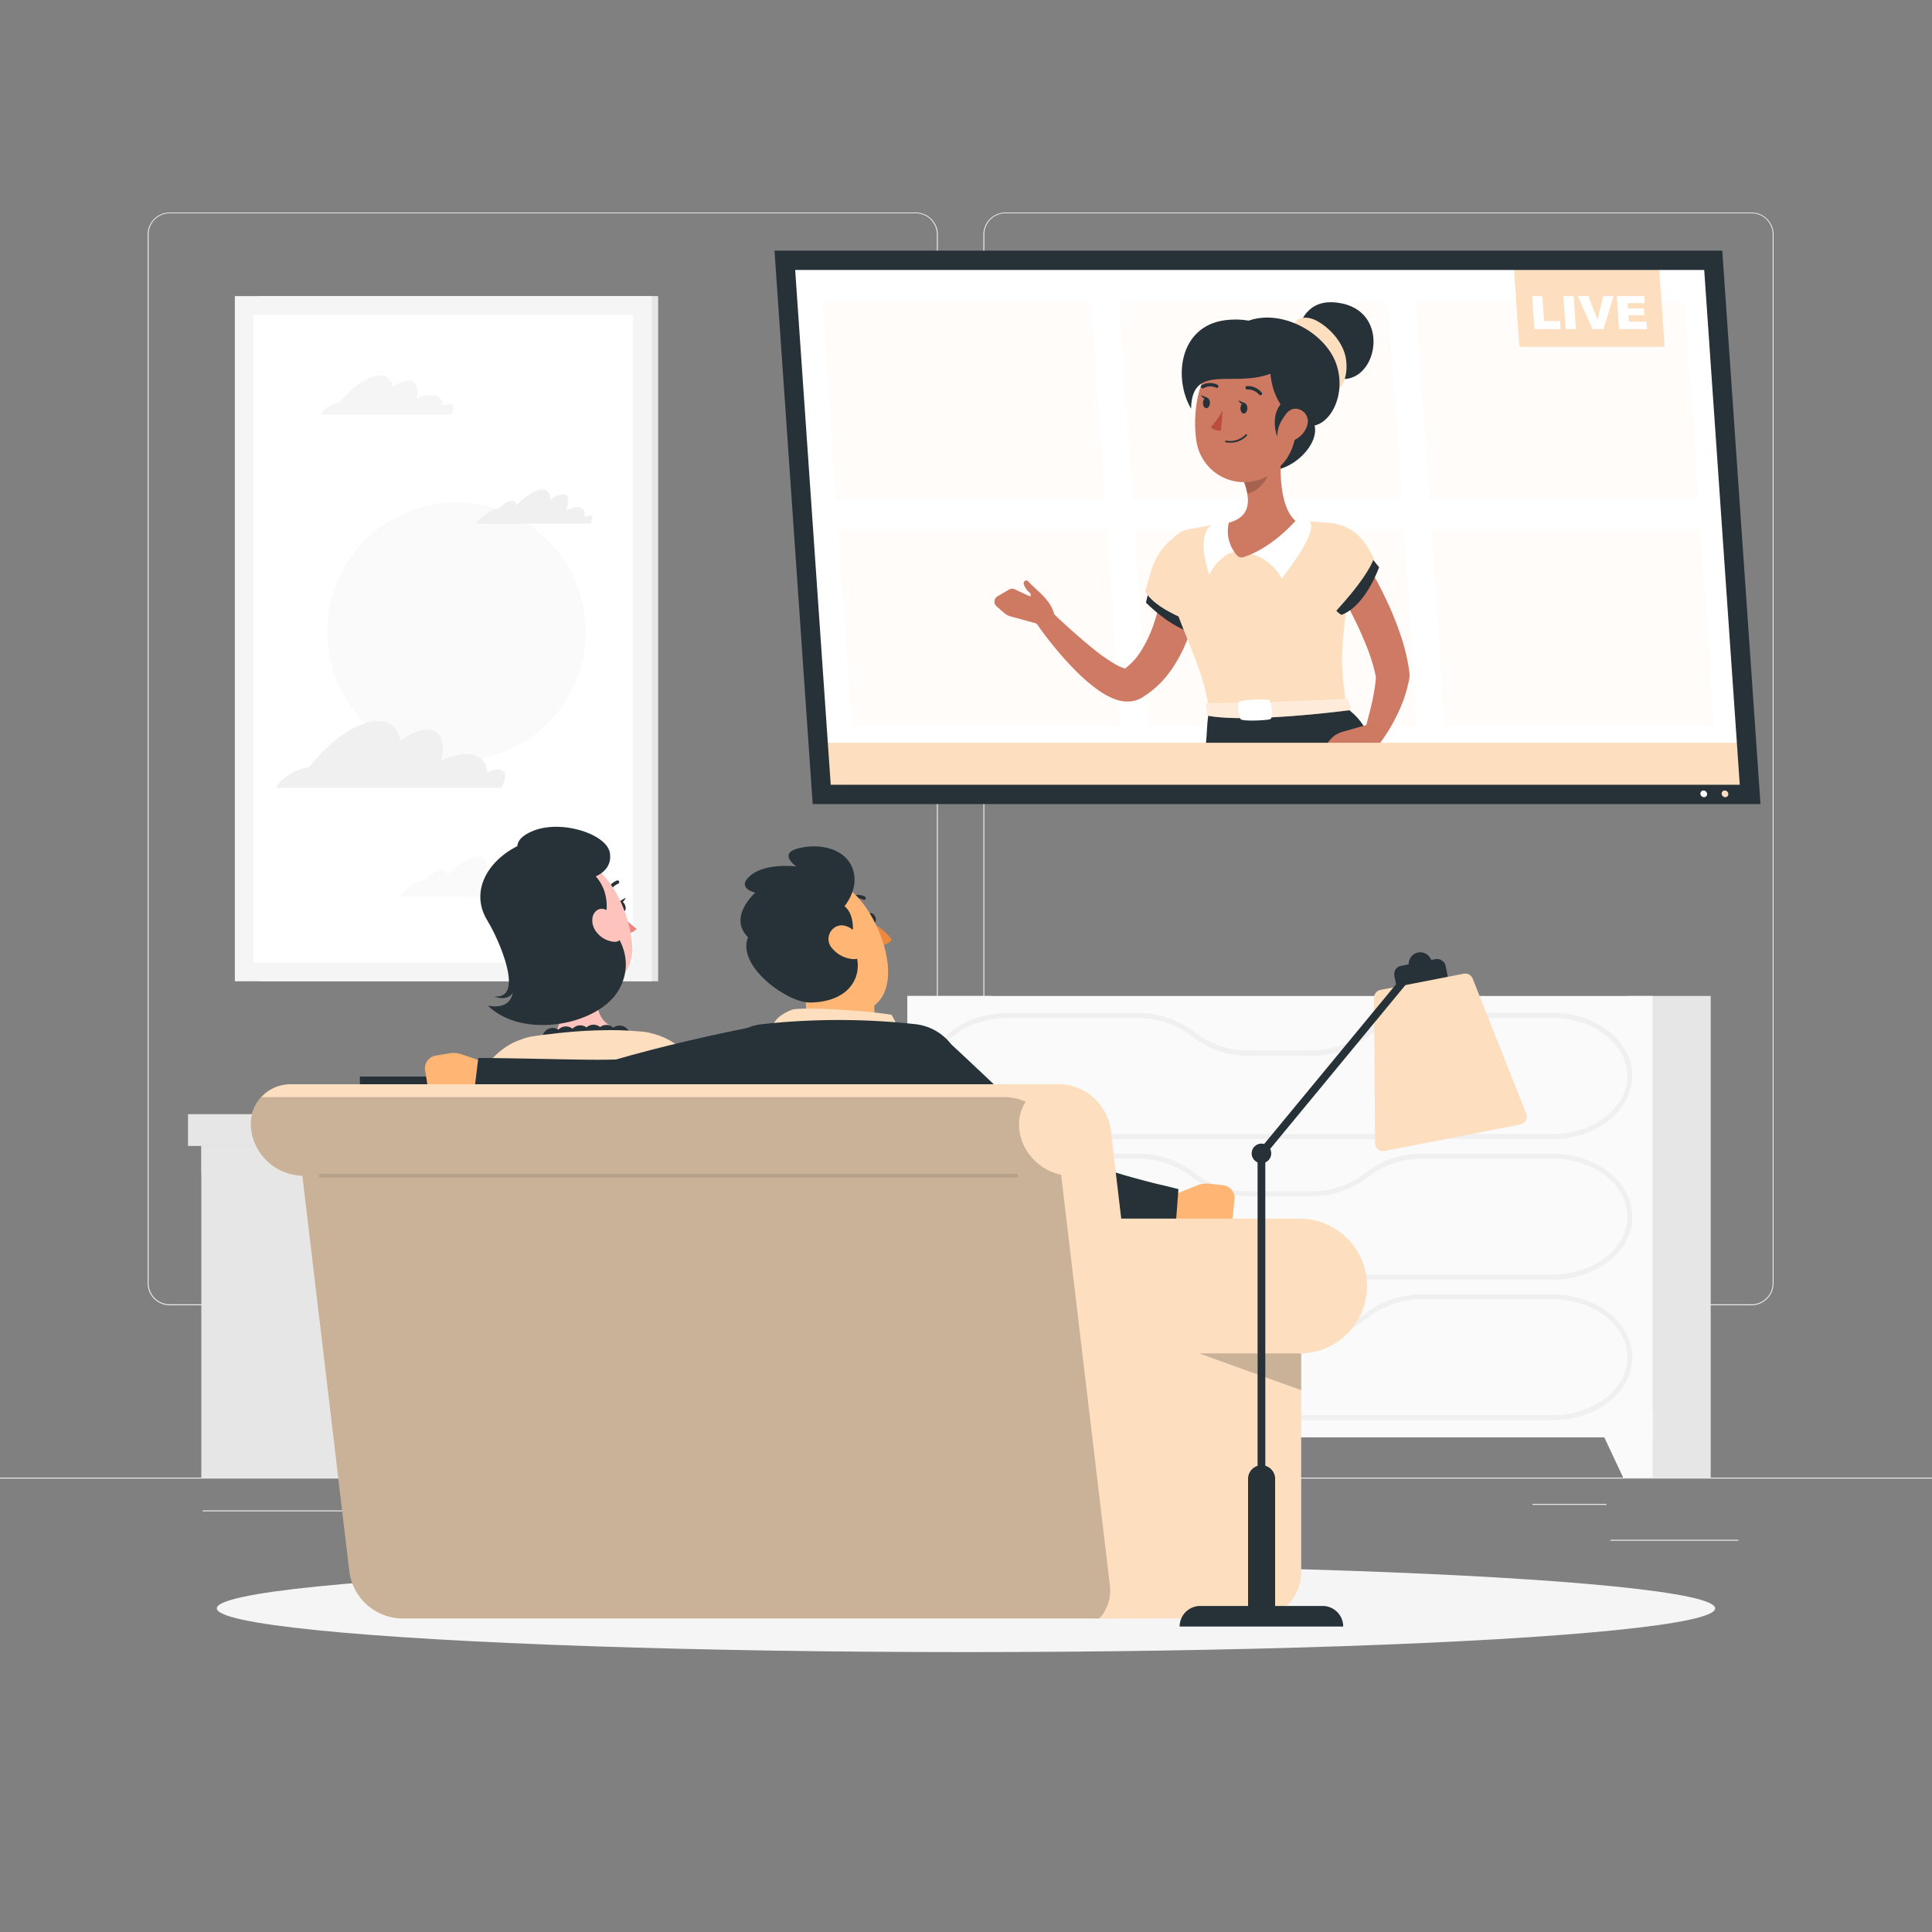 <svg xmlns="http://www.w3.org/2000/svg" viewBox="0 0 500 500"><rect x="0" y="0" width="500" height="500" fill="#808080" stroke="none"/><g id="freepik--background-complete--inject-5"><rect y="382.4" width="500" height="0.25" style="fill:#ebebeb"></rect><rect x="416.78" y="398.49" width="33.12" height="0.25" style="fill:#ebebeb"></rect><rect x="322.53" y="401.21" width="8.69" height="0.25" style="fill:#ebebeb"></rect><rect x="396.59" y="389.21" width="19.19" height="0.25" style="fill:#ebebeb"></rect><rect x="52.46" y="390.89" width="43.19" height="0.25" style="fill:#ebebeb"></rect><rect x="104.56" y="390.89" width="6.33" height="0.25" style="fill:#ebebeb"></rect><rect x="131.47" y="395.11" width="93.68" height="0.25" style="fill:#ebebeb"></rect><path d="M237,337.8H43.91a5.71,5.71,0,0,1-5.7-5.71V60.66A5.71,5.71,0,0,1,43.91,55H237a5.71,5.71,0,0,1,5.71,5.71V332.09A5.71,5.71,0,0,1,237,337.8ZM43.91,55.2a5.46,5.46,0,0,0-5.45,5.46V332.09a5.46,5.46,0,0,0,5.45,5.46H237a5.47,5.47,0,0,0,5.46-5.46V60.66A5.47,5.47,0,0,0,237,55.2Z" style="fill:#ebebeb"></path><path d="M453.31,337.8H260.21a5.72,5.72,0,0,1-5.71-5.71V60.66A5.72,5.72,0,0,1,260.21,55h193.1A5.71,5.71,0,0,1,459,60.66V332.09A5.71,5.71,0,0,1,453.31,337.8ZM260.21,55.2a5.47,5.47,0,0,0-5.46,5.46V332.09a5.47,5.47,0,0,0,5.46,5.46h193.1a5.47,5.47,0,0,0,5.46-5.46V60.66a5.47,5.47,0,0,0-5.46-5.46Z" style="fill:#ebebeb"></path><rect x="234.84" y="257.75" width="21.68" height="124.65" transform="translate(491.35 640.15) rotate(180)" style="fill:#e6e6e6"></rect><polygon points="242.45 382.4 234.84 382.4 234.84 365.42 250.44 365.42 242.45 382.4" style="fill:#fafafa"></polygon><rect x="421.05" y="257.75" width="21.68" height="124.65" transform="translate(863.78 640.15) rotate(180)" style="fill:#e6e6e6"></rect><rect x="234.84" y="257.75" width="192.86" height="114.23" transform="translate(662.53 629.74) rotate(180)" style="fill:#fafafa"></rect><path d="M401.81,294.79H260.73c-11.37,0-20.62-7.32-20.62-16.31h0c0-9,9.25-16.3,20.62-16.3h33.59A24.14,24.14,0,0,1,309,267a24.94,24.94,0,0,0,3.3,2.16,21.63,21.63,0,0,0,10.38,2.7h17.11a22.34,22.34,0,0,0,13.83-5,23.64,23.64,0,0,1,14.55-4.75h33.61c11.37,0,20.63,7.31,20.63,16.3S413.18,294.79,401.81,294.79ZM260.73,263.46c-10.66,0-19.34,6.73-19.34,15h0c0,8.28,8.68,15,19.34,15H401.81c10.66,0,19.34-6.74,19.34-15s-8.68-15-19.34-15H368.2a22.64,22.64,0,0,0-13.75,4.47,23.64,23.64,0,0,1-14.63,5.26H322.71a22.85,22.85,0,0,1-11-2.86,25.74,25.74,0,0,1-3.46-2.27,22.85,22.85,0,0,0-13.93-4.6Z" style="fill:#f0f0f0"></path><polygon points="420.08 382.4 427.7 382.4 427.7 365.42 412.1 365.42 420.08 382.4" style="fill:#fafafa"></polygon><path d="M401.81,331.18H260.73c-11.37,0-20.62-7.31-20.62-16.3v0c0-9,9.25-16.3,20.62-16.3h33.6a24.13,24.13,0,0,1,14.72,4.88,25.4,25.4,0,0,0,3.28,2.16,21.63,21.63,0,0,0,10.38,2.7h17.11a22.33,22.33,0,0,0,13.83-5,23.61,23.61,0,0,1,14.55-4.75h33.61c11.37,0,20.63,7.31,20.63,16.3S413.18,331.18,401.81,331.18ZM260.73,299.85c-10.66,0-19.34,6.74-19.34,15v0c0,8.28,8.68,15,19.34,15H401.81c10.66,0,19.34-6.73,19.34-15s-8.68-15-19.34-15H368.2a22.56,22.56,0,0,0-13.75,4.48,23.64,23.64,0,0,1-14.63,5.26H322.71a23,23,0,0,1-11-2.86,27.35,27.35,0,0,1-3.45-2.27,22.87,22.87,0,0,0-13.93-4.61Z" style="fill:#f0f0f0"></path><path d="M401.81,367.56H260.73c-11.37,0-20.62-7.31-20.62-16.3S249.36,335,260.73,335h33.61a24.13,24.13,0,0,1,14.7,4.87,25.87,25.87,0,0,0,3.29,2.16,21.63,21.63,0,0,0,10.38,2.7h17.11a22.34,22.34,0,0,0,13.83-5A23.61,23.61,0,0,1,368.19,335h33.62c11.37,0,20.63,7.32,20.63,16.31S413.18,367.56,401.81,367.56ZM260.73,336.24c-10.66,0-19.34,6.74-19.34,15s8.68,15,19.34,15H401.81c10.66,0,19.34-6.73,19.34-15s-8.68-15-19.34-15H368.19a22.59,22.59,0,0,0-13.74,4.47A23.64,23.64,0,0,1,339.82,346H322.71a23,23,0,0,1-11-2.86,27.45,27.45,0,0,1-3.46-2.27,22.81,22.81,0,0,0-13.91-4.6Z" style="fill:#f0f0f0"></path><rect x="52.09" y="296.57" width="67.97" height="85.82" transform="translate(172.16 678.97) rotate(180)" style="fill:#e6e6e6"></rect><rect x="120.07" y="296.57" width="89.34" height="85.82" style="fill:#f0f0f0"></rect><polygon points="52.09 289.26 209.4 289.26 209.4 297.62 52.09 303.88 52.09 289.26" style="fill:#e6e6e6;opacity:0.7;mix-blend-mode:multiply"></polygon><rect x="48.67" y="288.36" width="71.4" height="8.22" transform="translate(168.73 584.93) rotate(180)" style="fill:#e6e6e6"></rect><rect x="120.07" y="288.36" width="92.76" height="8.22" style="fill:#f0f0f0"></rect><rect x="66.85" y="76.63" width="103.48" height="177.32" transform="translate(237.18 330.58) rotate(180)" style="fill:#e6e6e6"></rect><rect x="60.78" y="76.63" width="107.88" height="177.32" transform="translate(229.44 330.58) rotate(180)" style="fill:#f5f5f5"></rect><rect x="30.92" y="116.2" width="167.61" height="98.18" transform="translate(280.01 50.57) rotate(90)" style="fill:#fff"></rect><circle cx="118.13" cy="163.47" r="33.46" transform="translate(-34.4 31.51) rotate(-13.28)" style="fill:#fafafa"></circle><path d="M80,198.55c5.45-7,12.57-11.94,17.84-11.94,3.3,0,5.27,2,5.79,5.14,2.43-1.82,4.88-2.9,6.93-2.9,3.59,0,4.89,3.36,3.61,8.09a15.69,15.69,0,0,1,6-1.8c3.67-.22,5.74,1.71,5.94,4.85a6,6,0,0,1,2.58-.9c2.11-.13,2.67,1.82,1.26,4.34l-.28.47H71.49C72.35,201.43,77.38,198.67,80,198.55Z" style="fill:#f0f0f0"></path><path d="M87.94,104.12c3.15-4.05,7.29-6.93,10.34-6.93a3.2,3.2,0,0,1,3.36,3,7.28,7.28,0,0,1,4-1.68c2.09,0,2.84,2,2.1,4.7a8.94,8.94,0,0,1,3.49-1c2.13-.13,3.33,1,3.44,2.81a3.6,3.6,0,0,1,1.5-.52c1.23-.07,1.55,1.06.73,2.52l-.16.27H83C83.5,105.79,86.42,104.19,87.94,104.12Z" style="fill:#f5f5f5"></path><path d="M128.6,131.75l.27,0c1.32-1.28,2.66-2.1,3.61-2.1.68,0,1.05.43,1.12,1.15,2.47-2.49,5-4.1,6.78-4.1,1.43,0,2.1,1,2,2.76a6,6,0,0,1,3.27-1.56c1.56,0,1.8,1.81.79,4.36h0a7,7,0,0,1,2.78-1c1.61-.11,2.32.93,2.1,2.62a2.75,2.75,0,0,1,1.21-.49c.88-.06,1,.87.26,2.12H123.2C124.57,133.62,126.93,132,128.6,131.75Z" style="fill:#f0f0f0"></path><path d="M109.84,227.64l.32,0c1.55-1.5,3.12-2.46,4.23-2.46.81,0,1.25.5,1.33,1.35,2.9-2.93,5.89-4.83,8-4.83,1.68,0,2.46,1.24,2.37,3.26a7,7,0,0,1,3.85-1.84c1.83,0,2.11,2.13.93,5.12h0a8.12,8.12,0,0,1,3.27-1.14c1.89-.14,2.72,1.08,2.47,3.07a3.3,3.3,0,0,1,1.42-.57c1-.07,1.15,1,.31,2.49H103.48C105.09,229.84,107.87,227.89,109.84,227.64Z" style="fill:#fafafa"></path></g><g id="freepik--Shadow--inject-5"><ellipse id="freepik--path--inject-5" cx="250" cy="416.24" rx="193.89" ry="11.32" style="fill:#f5f5f5"></ellipse></g><g id="freepik--TV--inject-5"><polygon points="452.93 205.59 212.66 205.59 203.11 67.37 443.39 67.37 452.93 205.59" style="fill:#fff"></polygon><g style="opacity:0.1"><polygon points="285.9 128.98 216.33 128.98 212.83 78.21 282.39 78.21 285.9 128.98" style="fill:#FDDEBF"></polygon><polygon points="362.69 128.98 293.13 128.98 289.63 78.21 359.19 78.21 362.69 128.98" style="fill:#FDDEBF"></polygon><polygon points="289.96 187.91 220.4 187.91 216.9 137.14 286.46 137.14 289.96 187.91" style="fill:#FDDEBF"></polygon><polygon points="366.76 187.91 297.2 187.91 293.7 137.14 363.26 137.14 366.76 187.91" style="fill:#FDDEBF"></polygon><polygon points="439.5 128.98 369.93 128.98 366.43 78.21 435.99 78.21 439.5 128.98" style="fill:#FDDEBF"></polygon><polygon points="443.56 187.91 374 187.91 370.5 137.14 440.06 137.14 443.56 187.91" style="fill:#FDDEBF"></polygon></g><path d="M339.57,108.52c-4.54-7.23-10.27-6.42-14.55-4.45l-2,13.61C327.61,128.16,344.12,115.75,339.57,108.52Z" style="fill:#263238"></path><path d="M311.05,148.4c-.05.88-.11,1.53-.18,2.28s-.18,1.44-.28,2.15c-.21,1.43-.46,2.84-.76,4.25a55.77,55.77,0,0,1-2.53,8.37,36.57,36.57,0,0,1-4.25,8,24.68,24.68,0,0,1-7,6.76l.47-.35a7.38,7.38,0,0,1-2.17,1.26,7,7,0,0,1-2.24.43,9.06,9.06,0,0,1-3.38-.54,18.36,18.36,0,0,1-4.39-2.32A46.16,46.16,0,0,1,278,173.2c-1.9-1.94-3.66-3.94-5.34-6s-3.26-4.15-4.77-6.39a2.39,2.39,0,0,1,3.62-3.07l0,0c1.82,1.72,3.69,3.5,5.58,5.18s3.79,3.36,5.73,4.9a45.77,45.77,0,0,0,5.81,4.09,10.52,10.52,0,0,0,2.56,1.1c.31.07.54.06.44,0a1.31,1.31,0,0,0-.86.32l.46-.36a17,17,0,0,0,4.17-4.67,33.12,33.12,0,0,0,3-6.26,52.27,52.27,0,0,0,1.94-7.05c.26-1.21.48-2.43.66-3.65l.25-1.83c.07-.58.15-1.26.19-1.72v-.12a4.8,4.8,0,0,1,9.57.66Z" style="fill:#cf7a64"></path><path d="M261.17,152.56l-3.09,1.81A1.62,1.62,0,0,0,258,157l1.88,1.63a4.16,4.16,0,0,0,1.68.9l7.71,2.12,3.77-2c-1.06-3.82-7-5.52-7-5.52l-3.35-1.58A1.6,1.6,0,0,0,261.17,152.56Z" style="fill:#ce7a63"></path><path d="M297.37,152a28,28,0,0,1-.81,3.93s7.74,8.09,14.61,8.18a3.93,3.93,0,0,0,.75-3.39Z" style="fill:#263238"></path><path d="M304.76,138.36c-6.9,5-6.81,10.32-8.39,14.67,3.11,5.62,15.67,9.15,15.67,9.15S314.4,131.38,304.76,138.36Z" style="fill:#FDDEBF"></path><path d="M301.93,144.43c-.09,14.13,9.25,24.81,11,39.71l35.58-.86c-2-14.51-1.5-13.06,1.66-41.1a6.24,6.24,0,0,0-5.46-6.74c-2.68-.3-6-.58-9.42-.65a119.29,119.29,0,0,0-17.27.49c-3.69.44-7.6,1.16-10.58,1.76C304,137.74,302,140.85,301.93,144.43Z" style="fill:#FDDEBF"></path><path d="M319.45,142.88c-2,.16-5,2.64-6.49,5.94-5.22-16.42,5.05-13.54,5.05-13.54Z" style="fill:#fff"></path><path d="M323.7,143.47c2-.07,6.51,2.95,8,6.28,14.75-19.19,3.6-15,3.6-15Z" style="fill:#fff"></path><path d="M331.67,115.35c-.55,5.6-.64,15.83,3.61,19.44,0,0-6.07,7.1-13.58,9.42a1.52,1.52,0,0,1-1.56-.48,9.43,9.43,0,0,1-2.13-8.45c6.05-1.66,5.44-6.26,3.94-10.56Z" style="fill:#ce7a63"></path><path d="M327.71,119.18,322,124.72a19.5,19.5,0,0,1,.83,3c2.33-.41,5.33-3.1,5.34-5.59A8.59,8.59,0,0,0,327.71,119.18Z" style="opacity:0.2"></path><path d="M336.54,105c-1.3,9.11-1.65,13-6.72,17a12.46,12.46,0,0,1-20.18-7.8c-1.34-8.55,1-22,10.39-24.35S337.84,95.87,336.54,105Z" style="fill:#ce7a63"></path><path d="M347.42,78.56c-8.22-1.76-10.92,3.61-11.85,8.28l9.5,10.83C355.9,101.26,360.67,81.4,347.42,78.56Z" style="fill:#263238"></path><path d="M334.69,85.73c-.27-3.17,2.48-4.29,5.46-3s7.5,5.34,8.2,10.26-1.44,8.91-4.16,8.15S334.69,85.73,334.69,85.73Z" style="fill:#FDDEBF"></path><path d="M345.84,94.23c-3.41-9.89-19.33-16.89-27.8-7.89l10.67,7.33c-.2,5.5,1.26,11,6.54,15.13C342,114.13,349.16,103.84,345.84,94.23Z" style="fill:#263238"></path><path d="M330.42,96c-10.07,5.18-21.95-2.83-22.17,9.77-4.62-7.85-3.13-21.51,9.05-22.93C330.59,81.29,337.39,92.42,330.42,96Z" style="fill:#263238"></path><path d="M332.7,103.4c-3.57,2.61-3,7.22-2.15,9.63a8.36,8.36,0,0,1,3.17-6.55Z" style="fill:#263238"></path><path d="M322.81,105.79c-.06.75-.51,1.3-1,1.23s-.84-.74-.78-1.49.5-1.3,1-1.22S322.87,105.05,322.81,105.79Z" style="fill:#263238"></path><path d="M313.12,104.41c-.06.74-.51,1.29-1,1.22s-.85-.74-.79-1.49.51-1.29,1-1.22S313.18,103.66,313.12,104.41Z" style="fill:#263238"></path><path d="M312.55,103l-1.78-.78S311.59,103.75,312.55,103Z" style="fill:#263238"></path><path d="M316.41,106.16a18.19,18.19,0,0,1-3.07,4.38,3.44,3.44,0,0,0,2.66.9Z" style="fill:#ba4d3c"></path><path d="M318.54,114.56a7.21,7.21,0,0,1-1.28-.08.24.24,0,0,1-.2-.25.2.2,0,0,1,.24-.19,5.62,5.62,0,0,0,5.07-1.6.22.22,0,0,1,.31,0,.21.21,0,0,1,0,.31A5.72,5.72,0,0,1,318.54,114.56Z" style="fill:#263238"></path><path d="M338.3,110.1a6.16,6.16,0,0,1-3.32,3.77c-2.12.95-3.67-.92-3.49-3.16.16-2,1.46-4.94,3.78-4.94A3.27,3.27,0,0,1,338.3,110.1Z" style="fill:#ce7a63"></path><path d="M326.18,102.29a.48.48,0,0,1-.33-.15,3.78,3.78,0,0,0-3-1.34.47.47,0,0,1-.52-.39.4.4,0,0,1,.35-.49,4.67,4.67,0,0,1,3.82,1.65.43.43,0,0,1,0,.62A.37.37,0,0,1,326.18,102.29Z" style="fill:#263238"></path><path d="M311.14,100.49a.53.53,0,0,1-.26-.21.42.42,0,0,1,.14-.6,4.44,4.44,0,0,1,4.05-.13.46.46,0,0,1,.21.6.42.42,0,0,1-.59.18,3.52,3.52,0,0,0-3.2.13A.43.43,0,0,1,311.14,100.49Z" style="fill:#263238"></path><path d="M322.23,104.38l-1.77-.78S321.28,105.14,322.23,104.38Z" style="fill:#263238"></path><path d="M357.38,200.51h-49c5-4.22,3.33-11.46,4.54-16.37l35.58-.86C354.27,187.34,355.46,193.15,357.38,200.51Z" style="fill:#263238"></path><path d="M350.13,140.2c1.83,2.62,3.34,5.16,4.88,7.81s2.91,5.36,4.19,8.15a79.77,79.77,0,0,1,3.42,8.65,49.07,49.07,0,0,1,2.16,9.41l0,.31a2.82,2.82,0,0,1,0,.77,35.65,35.65,0,0,1-2.93,9.13q-1,2.1-2.14,4.06a45.73,45.73,0,0,1-2.57,3.83,2.41,2.41,0,0,1-4.24-2.1l0-.14c.35-1.29.77-2.67,1.11-4s.69-2.68,1-4,.53-2.65.75-3.93a36.38,36.38,0,0,0,.38-3.75l0,1.08a46,46,0,0,0-2.23-7.61c-1-2.55-2.12-5.09-3.36-7.6s-2.59-5-4-7.44-2.93-4.91-4.38-7.16l-.06-.1a4.8,4.8,0,0,1,8-5.35Z" style="fill:#cf7a64"></path><path d="M354.36,143.42a33,33,0,0,0,2.55,3.35s-3.42,10-9.72,12.35a4.47,4.47,0,0,1-2.25-2.88Z" style="fill:#263238"></path><path d="M344.27,135.36c6.77.88,9,4.86,11.31,9.14-2.11,5.72-10.7,14.56-10.7,14.56S332,133.77,344.27,135.36Z" style="fill:#FDDEBF"></path><path d="M354.49,187.38l-7,2a6.65,6.65,0,0,0-3.93,3l-.79,1.33a1.81,1.81,0,0,0,.41,2.27l3.48,3.07a2.15,2.15,0,0,0,2.95,0l3.55-3.52s5.21-2.7,5.05-6.59Z" style="fill:#ce7a63"></path><path d="M272.9,159.41c-.67-4.17-5-6.81-6.83-9a.68.68,0,0,0-1.11.31c-.22.85,1.14,2.49,1.74,2.84.05.78-.11,5,3,5.93C271,159.53,272.9,159.41,272.9,159.41Z" style="fill:#ce7a63"></path><path d="M348.85,181.12a12.38,12.38,0,0,1,.66,2.06.51.51,0,0,1-.43.64c-3.78.49-25.92,3.18-36.15,1.47a.58.58,0,0,1-.49-.53c-.07-.63-.2-1.61-.28-2.24a.5.5,0,0,1,.5-.59c3.51,0,22-.21,35.62-1.15A.57.57,0,0,1,348.85,181.12Z" style="fill:#FDDEBF"></path><path d="M348.85,181.12a12.38,12.38,0,0,1,.66,2.06.51.51,0,0,1-.43.64c-3.78.49-25.92,3.18-36.15,1.47a.58.58,0,0,1-.49-.53c-.07-.63-.2-1.61-.28-2.24a.5.5,0,0,1,.5-.59c3.51,0,22-.21,35.62-1.15A.57.57,0,0,1,348.85,181.12Z" style="fill:#fff;opacity:0.4"></path><path d="M328.33,181.11a29.52,29.52,0,0,0-7.66.4c-.53.32,0,4.44.5,4.69,1,.51,6.54.23,7.53-.06S329.05,181.33,328.33,181.11Z" style="fill:#fff"></path><polygon points="452.93 205.59 212.66 205.59 211.73 192.22 452.01 192.22 452.93 205.59" style="fill:#FDDEBF"></polygon><polygon points="430.8 89.75 393.21 89.75 391.66 67.37 429.25 67.37 430.8 89.75" style="fill:#FDDEBF"></polygon><path d="M396.52,76.63h2.65l.44,6.45h4.13l.15,2.11h-6.78Z" style="fill:#fff"></path><path d="M404.61,76.63h2.65l.59,8.56H405.2Z" style="fill:#fff"></path><path d="M408.31,76.63h2.77l2.35,6.16,1.48-6.16h2.68L415,85.19h-2.87Z" style="fill:#fff"></path><path d="M418.45,76.63h7.09l.13,1.83h-4.44l.1,1.36h4.11l.12,1.75h-4.11l.11,1.68h4.57l.13,1.94H419Z" style="fill:#fff"></path><path d="M455.61,208.09H210.32L200.44,64.87H445.72Zm-240.62-5H450.25l-9.2-133.22H205.79Z" style="fill:#263238"></path><path d="M445.57,205.45a.78.78,0,0,1,.8-.86.94.94,0,0,1,.92.86.79.79,0,0,1-.8.86A.93.93,0,0,1,445.57,205.45Z" style="fill:#FDDEBF"></path><path d="M440.07,205.45a.78.78,0,0,1,.8-.86.94.94,0,0,1,.92.86.79.79,0,0,1-.8.86A.93.93,0,0,1,440.07,205.45Z" style="fill:#fff"></path></g><g id="freepik--Characters--inject-5"><path d="M149.21,314.53l-2.36-1.75a3.4,3.4,0,0,0-3.08-.52l-4.91,1.57a6.39,6.39,0,0,0-4.13,4.14l-.38,1.22c3.7,3.18,10,3.88,10,3.88l1.79.41a2.85,2.85,0,0,0,3.46-2.08l.84-3.53A3.27,3.27,0,0,0,149.21,314.53Z" style="fill:#ffc3bd"></path><path d="M136.53,283.71l-.85,1.32-.89,1.43c-.58,1-1.14,1.94-1.7,2.93-1.1,2-2.13,4-3.09,6s-1.83,4.12-2.61,6.22a63.55,63.55,0,0,0-2,6.35l.08-.92a1.16,1.16,0,0,0,0,.61,2.65,2.65,0,0,0,.62,1,12.15,12.15,0,0,0,3.14,2.35,32.79,32.79,0,0,0,4.26,2c1.49.62,3.12,1.15,4.61,1.63l.15.05a2.4,2.4,0,0,1-.71,4.68A38.22,38.22,0,0,1,132,319a31.19,31.19,0,0,1-5.59-1.32,18.21,18.21,0,0,1-5.71-3.05,11.43,11.43,0,0,1-2.6-3,9.62,9.62,0,0,1-1.28-4.37,3.41,3.41,0,0,1,0-.72l0-.2a60.92,60.92,0,0,1,1.76-7.55,65.1,65.1,0,0,1,2.62-7.21c1-2.35,2.1-4.63,3.31-6.86.62-1.1,1.25-2.2,1.92-3.29s1.33-2.11,2.18-3.29a4.8,4.8,0,0,1,7.95,5.38Z" style="fill:#ffc3bd"></path><path d="M139.23,268.31c2.93,5.78,3.18,13.19-4.22,24.95-5.28.87-15.5-5.48-15.5-5.48S125.24,268.47,139.23,268.31Z" style="fill:#FDDEBF"></path><path d="M142.53,247.46c1.87,5.66,4.36,16.06.85,20.1,0,0,5.39-1.12,17.33,5.38,3.07-5,.5-6.37.5-6.37-6.6-1.17-7.05-5.9-6.52-10.41Z" style="fill:#ffc3bd"></path><path d="M145.77,268.79a2.71,2.71,0,1,1-2.64-2.76A2.71,2.71,0,0,1,145.77,268.79Z" style="fill:#263238"></path><path d="M149.17,268.41a2.71,2.71,0,1,1-2.64-2.77A2.7,2.7,0,0,1,149.17,268.41Z" style="fill:#263238"></path><path d="M152.87,268.3a2.71,2.71,0,1,1-2.46-2.93A2.7,2.7,0,0,1,152.87,268.3Z" style="fill:#263238"></path><path d="M156.3,268.12a2.71,2.71,0,1,1-2.47-2.92A2.71,2.71,0,0,1,156.3,268.12Z" style="fill:#263238"></path><path d="M159.6,268.46a2.7,2.7,0,1,1-2.16-3.16A2.7,2.7,0,0,1,159.6,268.46Z" style="fill:#263238"></path><path d="M163,268.63a2.71,2.71,0,1,1-2.16-3.16A2.71,2.71,0,0,1,163,268.63Z" style="fill:#263238"></path><path d="M160.05,234.82c.25.75.85,1.26,1.34,1.13s.68-.84.42-1.59-.85-1.26-1.33-1.13S159.8,234.06,160.05,234.82Z" style="fill:#263238"></path><path d="M160.27,233.32l1.62-1S161.44,234,160.27,233.32Z" style="fill:#263238"></path><path d="M160.48,236.24a23.14,23.14,0,0,0,4.27,4.12,3.16,3.16,0,0,1-2.49,1.19Z" style="fill:#ed847e"></path><path d="M160.22,228.43a.42.42,0,0,0,0-.33.46.46,0,0,0-.62-.2,4.87,4.87,0,0,0-2.8,3.26.43.43,0,0,0,.38.5.51.51,0,0,0,.55-.4A3.84,3.84,0,0,1,160,228.7.52.52,0,0,0,160.22,228.43Z" style="fill:#263238"></path><path d="M134.49,238.46c3.38,8.82,4.62,12.61,10.62,16,9,5.17,19.17-.28,18.51-9.77-.6-8.55-6-21.53-16-22.84A12.1,12.1,0,0,0,134.49,238.46Z" style="fill:#ffc3bd"></path><path d="M151.55,224.54c2.92-7-6.54-10.22-15.93-6.36s-14.55,12.78-9.07,20.7,11.09,23.46-.29,21.38c9.09,8.91,29.33,5.1,34.23-4.69s-4-17.31-4-17.31S159.43,229.75,151.55,224.54Z" style="fill:#263238"></path><path d="M147.28,227.39c5.47,1.17,11.53-1.53,10.53-6.77-.92-4.84-12.83-8.72-20.26-5.42C129.21,218.91,136.25,225,147.28,227.39Z" style="fill:#263238"></path><path d="M126.22,238.39c2.86,4.71,9.8,20.34,1.62,19.47,3.7,1.43,6.86-.36,5.78-8.3A15.27,15.27,0,0,0,126.22,238.39Z" style="fill:#263238"></path><path d="M154.39,241.24a6.47,6.47,0,0,0,4.61,2.5c2.24.08,2.6-2.54,1.35-4.79-1.12-2-3.64-4.52-5.57-3.53S152.85,239.36,154.39,241.24Z" style="fill:#ffc3bd"></path><path d="M179.53,280.2a179.41,179.41,0,0,1,.74,18c.07,4.08.07,8.14,0,12.92a16.59,16.59,0,0,1-15.65,16.31l-7.85.44A16.55,16.55,0,0,1,139.49,314c-1.35-8.35-4.09-18.73-9.14-33.4a9.17,9.17,0,0,1,7.17-12.34c1.54-.24,3.19-.47,4.88-.64a125.11,125.11,0,0,1,17.83-1c2,.07,4,.2,5.91.36A14.82,14.82,0,0,1,179.53,280.2Z" style="fill:#FDDEBF"></path><path d="M216.64,313.76l-1.72-2.38a3.43,3.43,0,0,0-2.79-1.41L207,310a6.34,6.34,0,0,0-5.17,2.71l-.74,1c2.59,4.14,8.43,6.71,8.43,6.71l1.58.91a2.83,2.83,0,0,0,3.93-.95l1.86-3.11A3.29,3.29,0,0,0,216.64,313.76Z" style="fill:#ffc3bd"></path><path d="M179.54,281.35l.77,2.74c.28,1,.57,1.9.89,2.85q.92,2.85,1.94,5.68c.69,1.89,1.4,3.77,2.16,5.63s1.55,3.71,2.38,5.55l-.51-.77a9.18,9.18,0,0,0,3,2.41,31.55,31.55,0,0,0,4.61,2c1.65.6,3.38,1.12,5.15,1.6s3.6.92,5.33,1.31l.11,0a2.4,2.4,0,0,1-.37,4.73,52.8,52.8,0,0,1-6,0,48.45,48.45,0,0,1-6-.71,32,32,0,0,1-6.17-1.74,16.42,16.42,0,0,1-6.27-4.2,2.83,2.83,0,0,1-.32-.45l-.18-.32a103.51,103.51,0,0,1-5.69-11.7c-.84-2-1.58-4.05-2.27-6.12-.34-1-.66-2.08-1-3.14s-.58-2.07-.86-3.31a4.8,4.8,0,0,1,9.31-2.36Z" style="fill:#ffc3bd"></path><path d="M169.24,267.6c6.25,1.69,11.91,6.48,15.67,19.85-2.89,4.51-14.46,7.83-14.46,7.83S160,278.08,169.24,267.6Z" style="fill:#FDDEBF"></path><path d="M230.74,267.31a8.53,8.53,0,0,0-4-3.91,7.82,7.82,0,0,1-.05-5.29L207,251.48c1.5,6.58,2.67,11.78.18,14.92,3.86,2.44,10.94,6.83,18.73,6.73S232,270.08,230.74,267.31Z" style="fill:#ffb573"></path><path d="M225.22,238.73l2,6.19s2.53-.22,3.58-1.73A13.47,13.47,0,0,0,225.22,238.73Z" style="fill:#ed893e"></path><path d="M224.85,238c.31.71.94,1.11,1.4.9s.58-1,.26-1.66-.94-1.11-1.4-.9S224.53,237.25,224.85,238Z" style="fill:#263238"></path><path d="M223.84,232.83a.45.45,0,0,1-.42,0,3.55,3.55,0,0,0-3.27.14.45.45,0,0,1-.5-.76,4.43,4.43,0,0,1,4.12-.22.44.44,0,0,1,.24.59A.51.51,0,0,1,223.84,232.83Z" style="fill:#263238"></path><path d="M199.85,246.16c4.42,8.42,7.59,14,14.26,15.45,13.24,2.8,17.12-4.61,15.31-14.21-1.64-8.63-8.58-21-18.58-20.52A13.1,13.1,0,0,0,199.85,246.16Z" style="fill:#ffb573"></path><path d="M215.73,233.83c4.47-.43,6.06,5.07,4.33,11.07,3.62,3.13,3.22,14.29-10.36,14.56-5.92.12-19.45-9.61-16-17.18S215.73,233.83,215.73,233.83Z" style="fill:#263238"></path><path d="M212.56,240c6.47-4.29,9.86-9.89,8.17-15s-7.94-6.86-13.81-5.53-.83,4.76-.83,4.76-7.87-1-11.84,2.33,1.23,4.45,1.23,4.45-7.43,6.47-1.63,11.82C198.37,247,208.66,242.55,212.56,240Z" style="fill:#263238"></path><path d="M199.54,266.79c.67-3.21,3-4.45,5.29-5.42s21.37.33,25.94,1.29a62,62,0,0,1,2.9,6Z" style="fill:#FDDEBF"></path><path d="M215.36,245.42a7.79,7.79,0,0,0,5.3,2.79c2.75.23,3.63-2.36,2.45-4.69-1.06-2.09-3.77-4.73-6.33-3.87A3.56,3.56,0,0,0,215.36,245.42Z" style="fill:#ffb573"></path><path d="M237.08,265.08a182.66,182.66,0,0,0-40.08,0,13.63,13.63,0,0,0-11.7,16A236.34,236.34,0,0,1,189,320.35a29.13,29.13,0,0,0,23.47,28.17,144.76,144.76,0,0,0,23.31,2.84,27.82,27.82,0,0,0,28.44-29.47c-1.48-24.64-11.59-38.23-16.47-49A13.55,13.55,0,0,0,237.08,265.08Z" style="fill:#263238"></path><rect x="93.14" y="278.61" width="22.42" height="1.99" style="fill:#263238"></rect><path d="M126.23,275.15l.94,6c-1.32,6.27-9.09,3.18-9.09,3.18l-4.34,0a3.22,3.22,0,0,1-3-2.89l-.69-4.2a3.38,3.38,0,0,1,2.45-4l3.73-.63a6.6,6.6,0,0,1,3.24.25Z" style="fill:#ffb573"></path><path d="M201.59,288.55l-9.51,1.62-9.56,1.57-9.5,1.61c-3.15.55-6.3,1.09-9.39,1.67l-1.77.33-.73,0c-3.74-.17-7-.58-10.32-1s-6.53-.94-9.75-1.47-6.41-1.13-9.6-1.77-6.34-1.31-9.54-2.08l1.87-15.24c3.16,0,6.37.09,9.55.12l9.51.18c3.16.09,6.3.12,9.4.16s6.21,0,8.88-.12l-2.51.3c3.26-.95,6.49-1.85,9.73-2.68s6.45-1.63,9.68-2.38,6.46-1.49,9.69-2.17,6.45-1.34,9.77-1.92Z" style="fill:#263238"></path><path d="M303.17,309.45l-.59,6.07c1.68,6.18,9.25,2.64,9.25,2.64l4.34-.22a3.25,3.25,0,0,0,2.85-3.06l.44-4.25a3.37,3.37,0,0,0-2.68-3.86l-3.76-.42a6.69,6.69,0,0,0-3.22.44Z" style="fill:#ffb573"></path><path d="M246.16,270.26c2.57,2.35,5.13,4.8,7.7,7.19l7.64,7.26,15.22,14.4-2.22-1.44a59.47,59.47,0,0,0,6.68,3.14c2.44.94,5,1.85,7.63,2.66s5.34,1.56,8.06,2.27c1.37.36,2.74.72,4.11,1l4,1L303.83,323c-1.75.05-3.24.05-4.84,0s-3.15-.09-4.73-.19q-4.71-.28-9.47-.94c-3.18-.48-6.38-1.05-9.62-1.86a68,68,0,0,1-9.94-3.3l-.79-.33L263,315.31c-2.88-2.23-5.7-4.46-8.48-6.73s-5.54-4.53-8.26-6.85-5.44-4.6-8.13-6.94-5.35-4.68-8-7.12Z" style="fill:#263238"></path><path d="M336.75,315.38H285.11a12,12,0,0,0-12,12v79.47a12,12,0,0,0,12,12h39.64a12,12,0,0,0,12-12V350.27a17.45,17.45,0,0,0,0-34.89Z" style="fill:#FDDEBF"></path><polygon points="310.36 350.27 336.75 359.77 336.75 350.27 310.36 350.27" style="opacity:0.2"></polygon><path d="M274,280.6H75.44A10.31,10.31,0,0,0,65,292.44a13.71,13.71,0,0,0,13.24,11.83L90.44,406.85a13.94,13.94,0,0,0,13.43,12h186.6a10.46,10.46,0,0,0,10.57-12L287.47,292.6A13.93,13.93,0,0,0,274,280.6Z" style="fill:#FDDEBF"></path><path d="M260.22,283.93H67.63a10.55,10.55,0,0,0-2.62,8.5,13.71,13.71,0,0,0,13.24,11.84L90.44,406.85a13.93,13.93,0,0,0,13.42,12H284.52a10.7,10.7,0,0,0,2.7-8.67L273.65,295.93A14,14,0,0,0,260.22,283.93Z" style="opacity:0.2"></path><path d="M263,304.77H83a.5.5,0,0,1-.5-.5.5.5,0,0,1,.5-.5H263a.5.5,0,0,1,.5.5A.5.5,0,0,1,263,304.77Z" style="opacity:0.1"></path><ellipse cx="275.62" cy="292.44" rx="11.15" ry="12.56" transform="translate(-126.23 292.47) rotate(-46.7)" style="fill:#FDDEBF"></ellipse></g><g id="freepik--Lamp--inject-5"><rect x="361.61" y="248.97" width="13.51" height="13.51" rx="2.16" transform="translate(-42.15 75.26) rotate(-11.04)" style="fill:#263238"></rect><path d="M393.49,291l-35.15,6.86a2.07,2.07,0,0,1-2.47-2l-.29-37.67a2.08,2.08,0,0,1,1.68-2L378.81,252a2.07,2.07,0,0,1,2.32,1.27l13.89,35A2.07,2.07,0,0,1,393.49,291Z" style="fill:#FDDEBF"></path><path d="M326.46,406.84a1,1,0,0,1-1-1V298.5a1.05,1.05,0,0,1,.22-.64l40.82-49.44a1,1,0,0,1,1.55,1.27l-40.59,49.17v107A1,1,0,0,1,326.46,406.84Z" style="fill:#263238"></path><circle cx="326.46" cy="298.5" r="2.54" style="fill:#263238"></circle><path d="M370.05,251.15a3,3,0,1,1-.82-4.19A3,3,0,0,1,370.05,251.15Z" style="fill:#263238"></path><path d="M330,416.53h-7V382.7a3.51,3.51,0,0,1,3.5-3.5h0a3.52,3.52,0,0,1,3.5,3.5Z" style="fill:#263238"></path><path d="M310.62,415.62h31.67a5.33,5.33,0,0,1,5.33,5.33v0a0,0,0,0,1,0,0H305.29a0,0,0,0,1,0,0v0a5.33,5.33,0,0,1,5.33-5.33Z" style="fill:#263238"></path></g></svg>